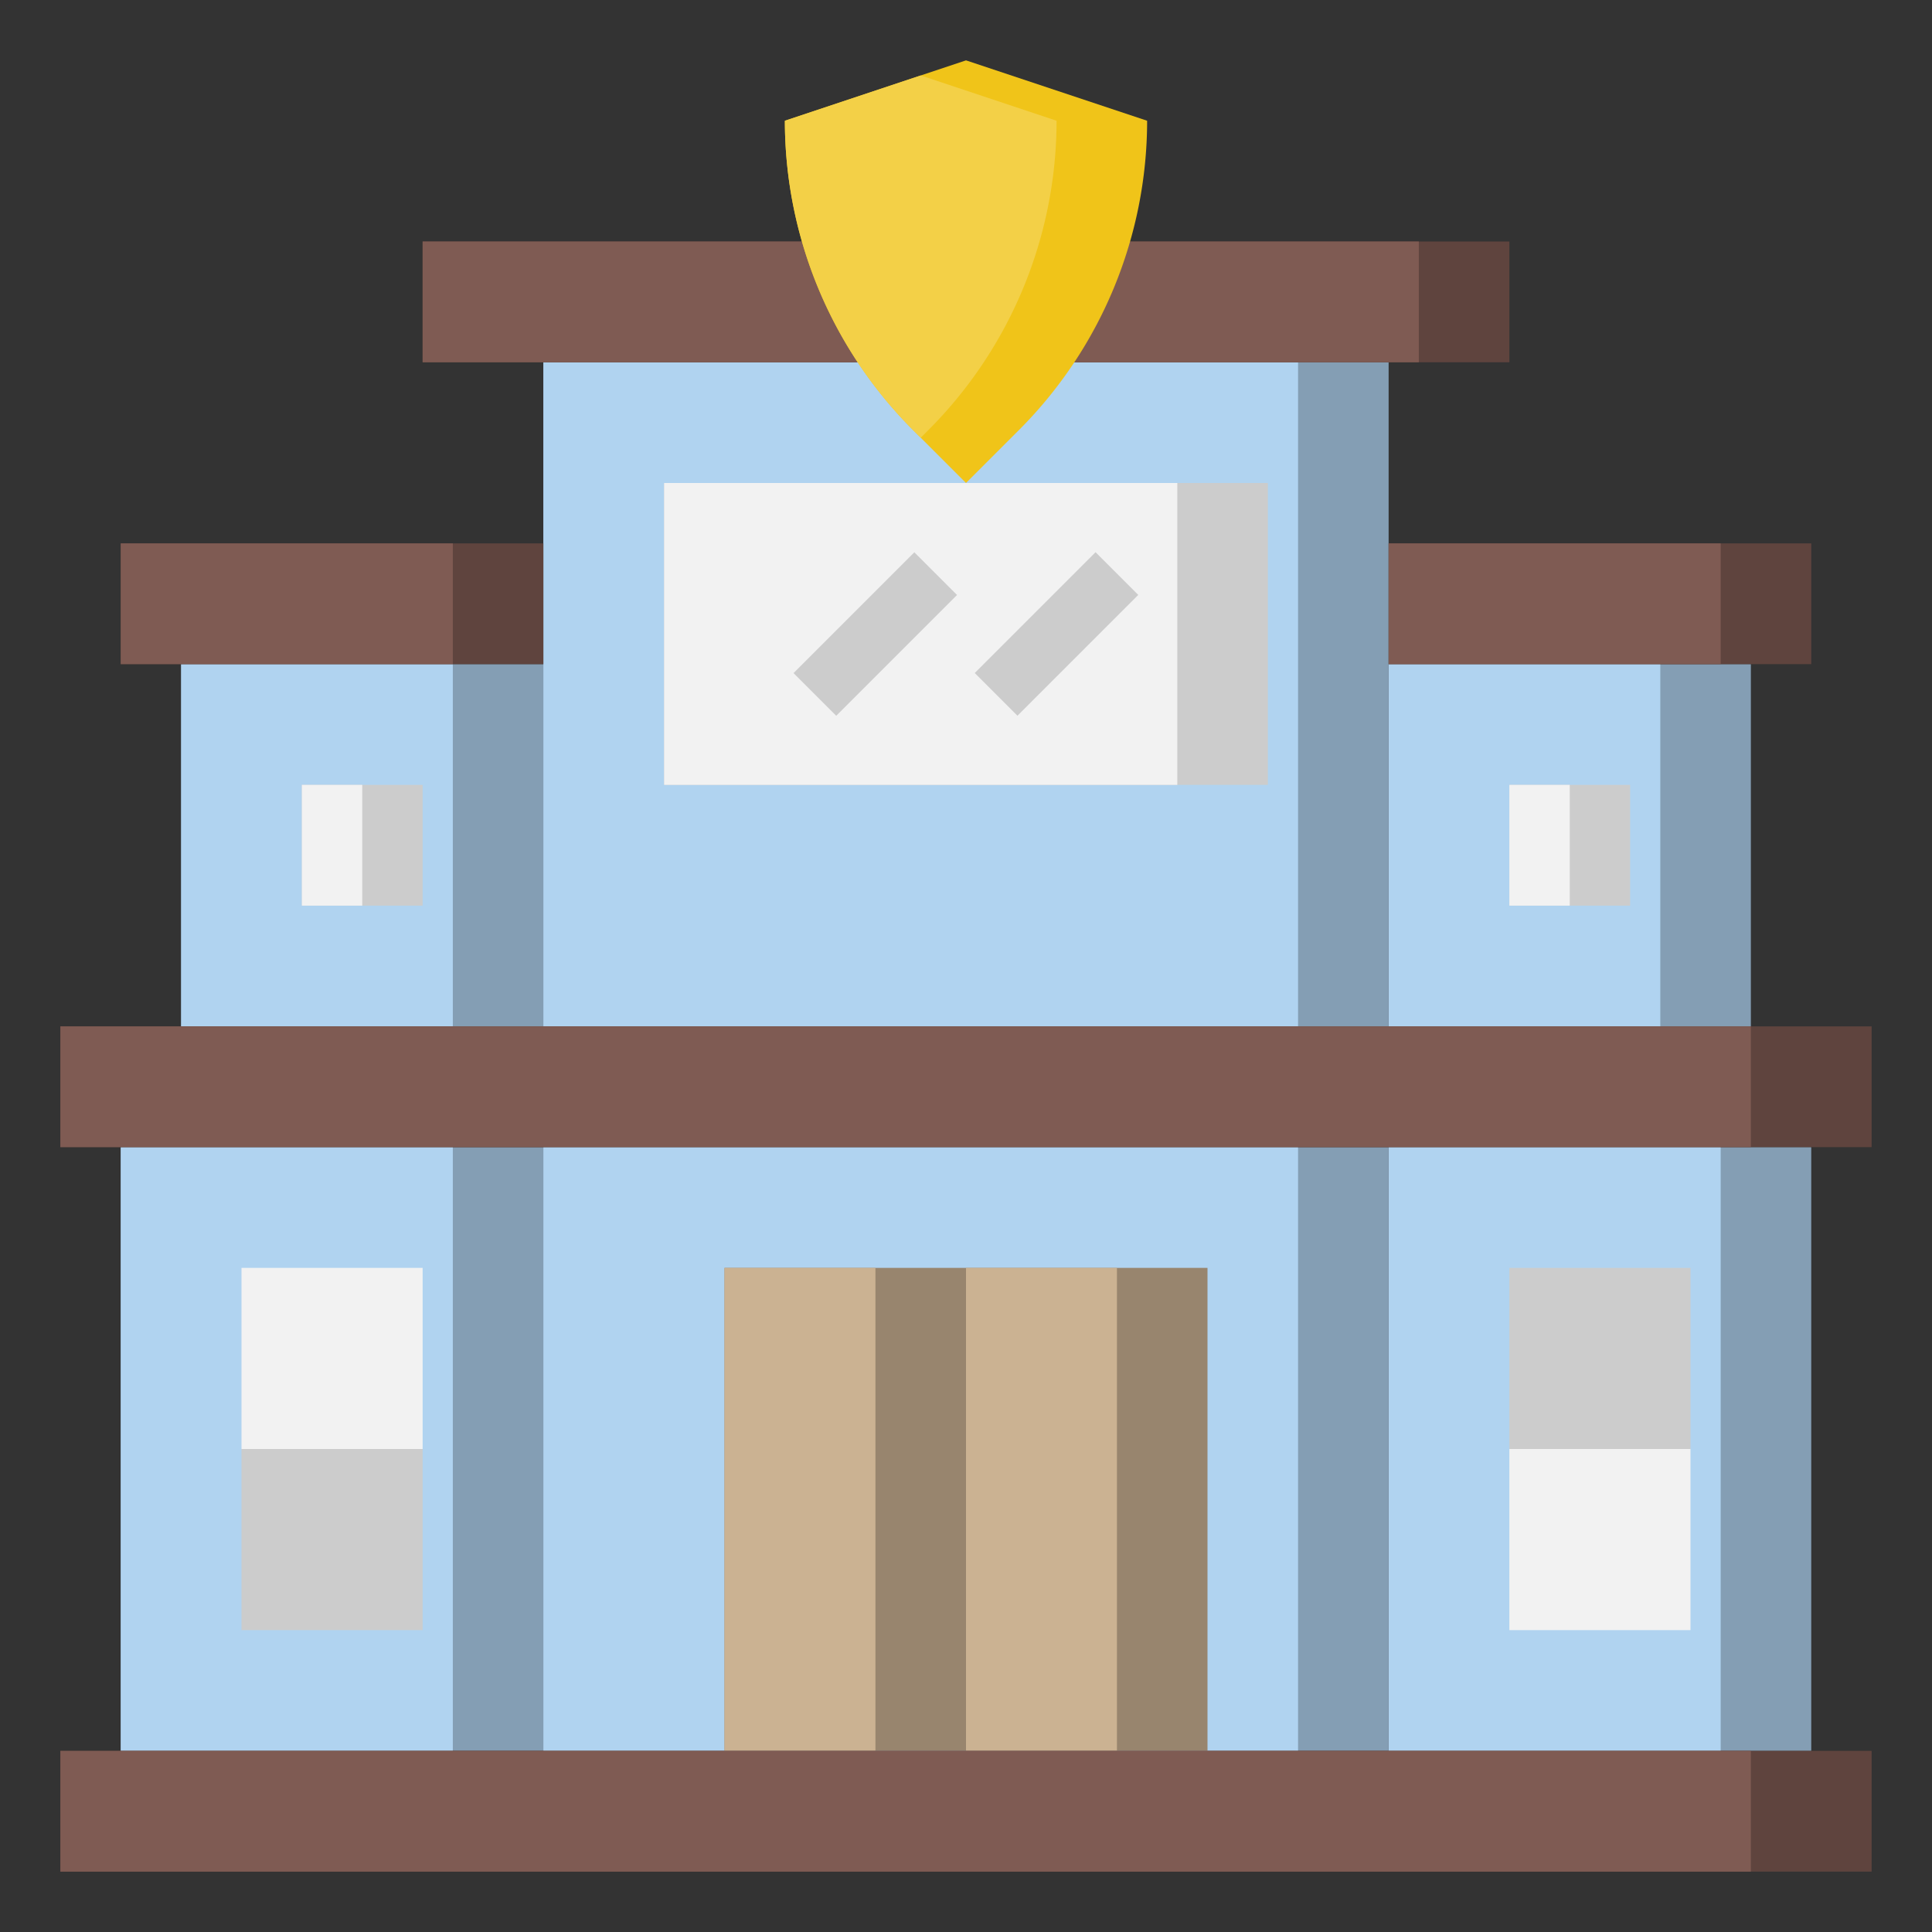 <?xml version="1.0" ?>
<svg width="800px" height="800px" viewBox="0 0 64 64" xmlns="http://www.w3.org/2000/svg">
<rect x="0" y="0" width="64" height="64" fill="#333333" stroke="none"/>
<defs>
<style>.cls-1{fill:#849eb4;}.cls-2{fill:#b0d3f0;}.cls-3{fill:#ccc;}.cls-4{fill:#f2f2f2;}.cls-5{fill:#98856e;}.cls-6{fill:#cbb292;}.cls-7{fill:#5f443e;}.cls-8{fill:#7f5b53;}.cls-9{fill:#f0c419;}.cls-10{fill:#f3d047;}</style>
</defs>
<title/>
<g data-name="Layer 23" id="Layer_23">
<rect class="cls-1" height="12" width="12" x="6" y="22"/>
<rect class="cls-2" height="12" width="9" x="6" y="22"/>
<rect class="cls-1" height="12" width="12" x="46" y="22"/>
<rect class="cls-2" height="12" width="9" x="46" y="22"/>
<rect class="cls-3" height="4" width="4" x="50" y="26"/>
<rect class="cls-4" height="4" width="2" x="50" y="26"/>
<rect class="cls-3" height="4" width="4" x="10" y="26"/>
<rect class="cls-4" height="4" width="2" x="10" y="26"/>
<rect class="cls-1" height="20" width="14" x="46" y="38"/>
<rect class="cls-2" height="20" width="11" x="46" y="38"/>
<rect class="cls-1" height="20" width="14" x="4" y="38"/>
<rect class="cls-2" height="20" width="11" x="4" y="38"/>
<rect class="cls-4" height="6" width="6" x="8" y="42"/>
<rect class="cls-3" height="6" width="6" x="8" y="48"/>
<rect class="cls-4" height="6" width="6" x="50" y="48"/>
<rect class="cls-3" height="6" width="6" x="50" y="42"/>
<rect class="cls-1" height="20" width="28" x="18" y="38"/>
<rect class="cls-2" height="20" width="25" x="18" y="38"/>
<rect class="cls-5" height="16" width="8" x="24" y="42"/>
<rect class="cls-6" height="16" width="5" x="24" y="42"/>
<rect class="cls-5" height="16" width="8" x="32" y="42"/>
<rect class="cls-6" height="16" width="5" x="32" y="42"/>
<rect class="cls-1" height="22" width="28" x="18" y="12"/>
<rect class="cls-2" height="22" width="25" x="18" y="12"/>
<rect class="cls-3" height="10" width="20" x="22" y="16"/>
<rect class="cls-4" height="10" width="17" x="22" y="16"/>
<rect class="cls-7" height="4" width="36" x="14" y="8"/>
<rect class="cls-8" height="4" width="33" x="14" y="8"/>
<path class="cls-9" d="M38,4h0a14.5,14.5,0,0,1-4.24,10.24L32,16l-1.76-1.76A14.5,14.5,0,0,1,26,4h0l6-2Z"/>
<path class="cls-10" d="M30.5,2.5,26,4a14.5,14.5,0,0,0,4.24,10.24l.26.26.26-.26A14.5,14.5,0,0,0,35,4Z"/>
<rect class="cls-7" height="4" width="14" x="4" y="18"/>
<rect class="cls-8" height="4" width="11" x="4" y="18"/>
<rect class="cls-7" height="4" width="14" x="46" y="18"/>
<rect class="cls-8" height="4" width="11" x="46" y="18"/>
<rect class="cls-7" height="4" width="60" x="2" y="58"/>
<rect class="cls-8" height="4" width="56" x="2" y="58"/>
<rect class="cls-7" height="4" width="60" x="2" y="34"/>
<rect class="cls-8" height="4" width="56" x="2" y="34"/>
<rect class="cls-3" height="2" transform="translate(-6.36 26.66) rotate(-45)" width="5.66" x="26.17" y="20"/>
<rect class="cls-3" height="2" transform="translate(-4.6 30.9) rotate(-45)" width="5.66" x="32.17" y="20"/>
</g>
</svg>